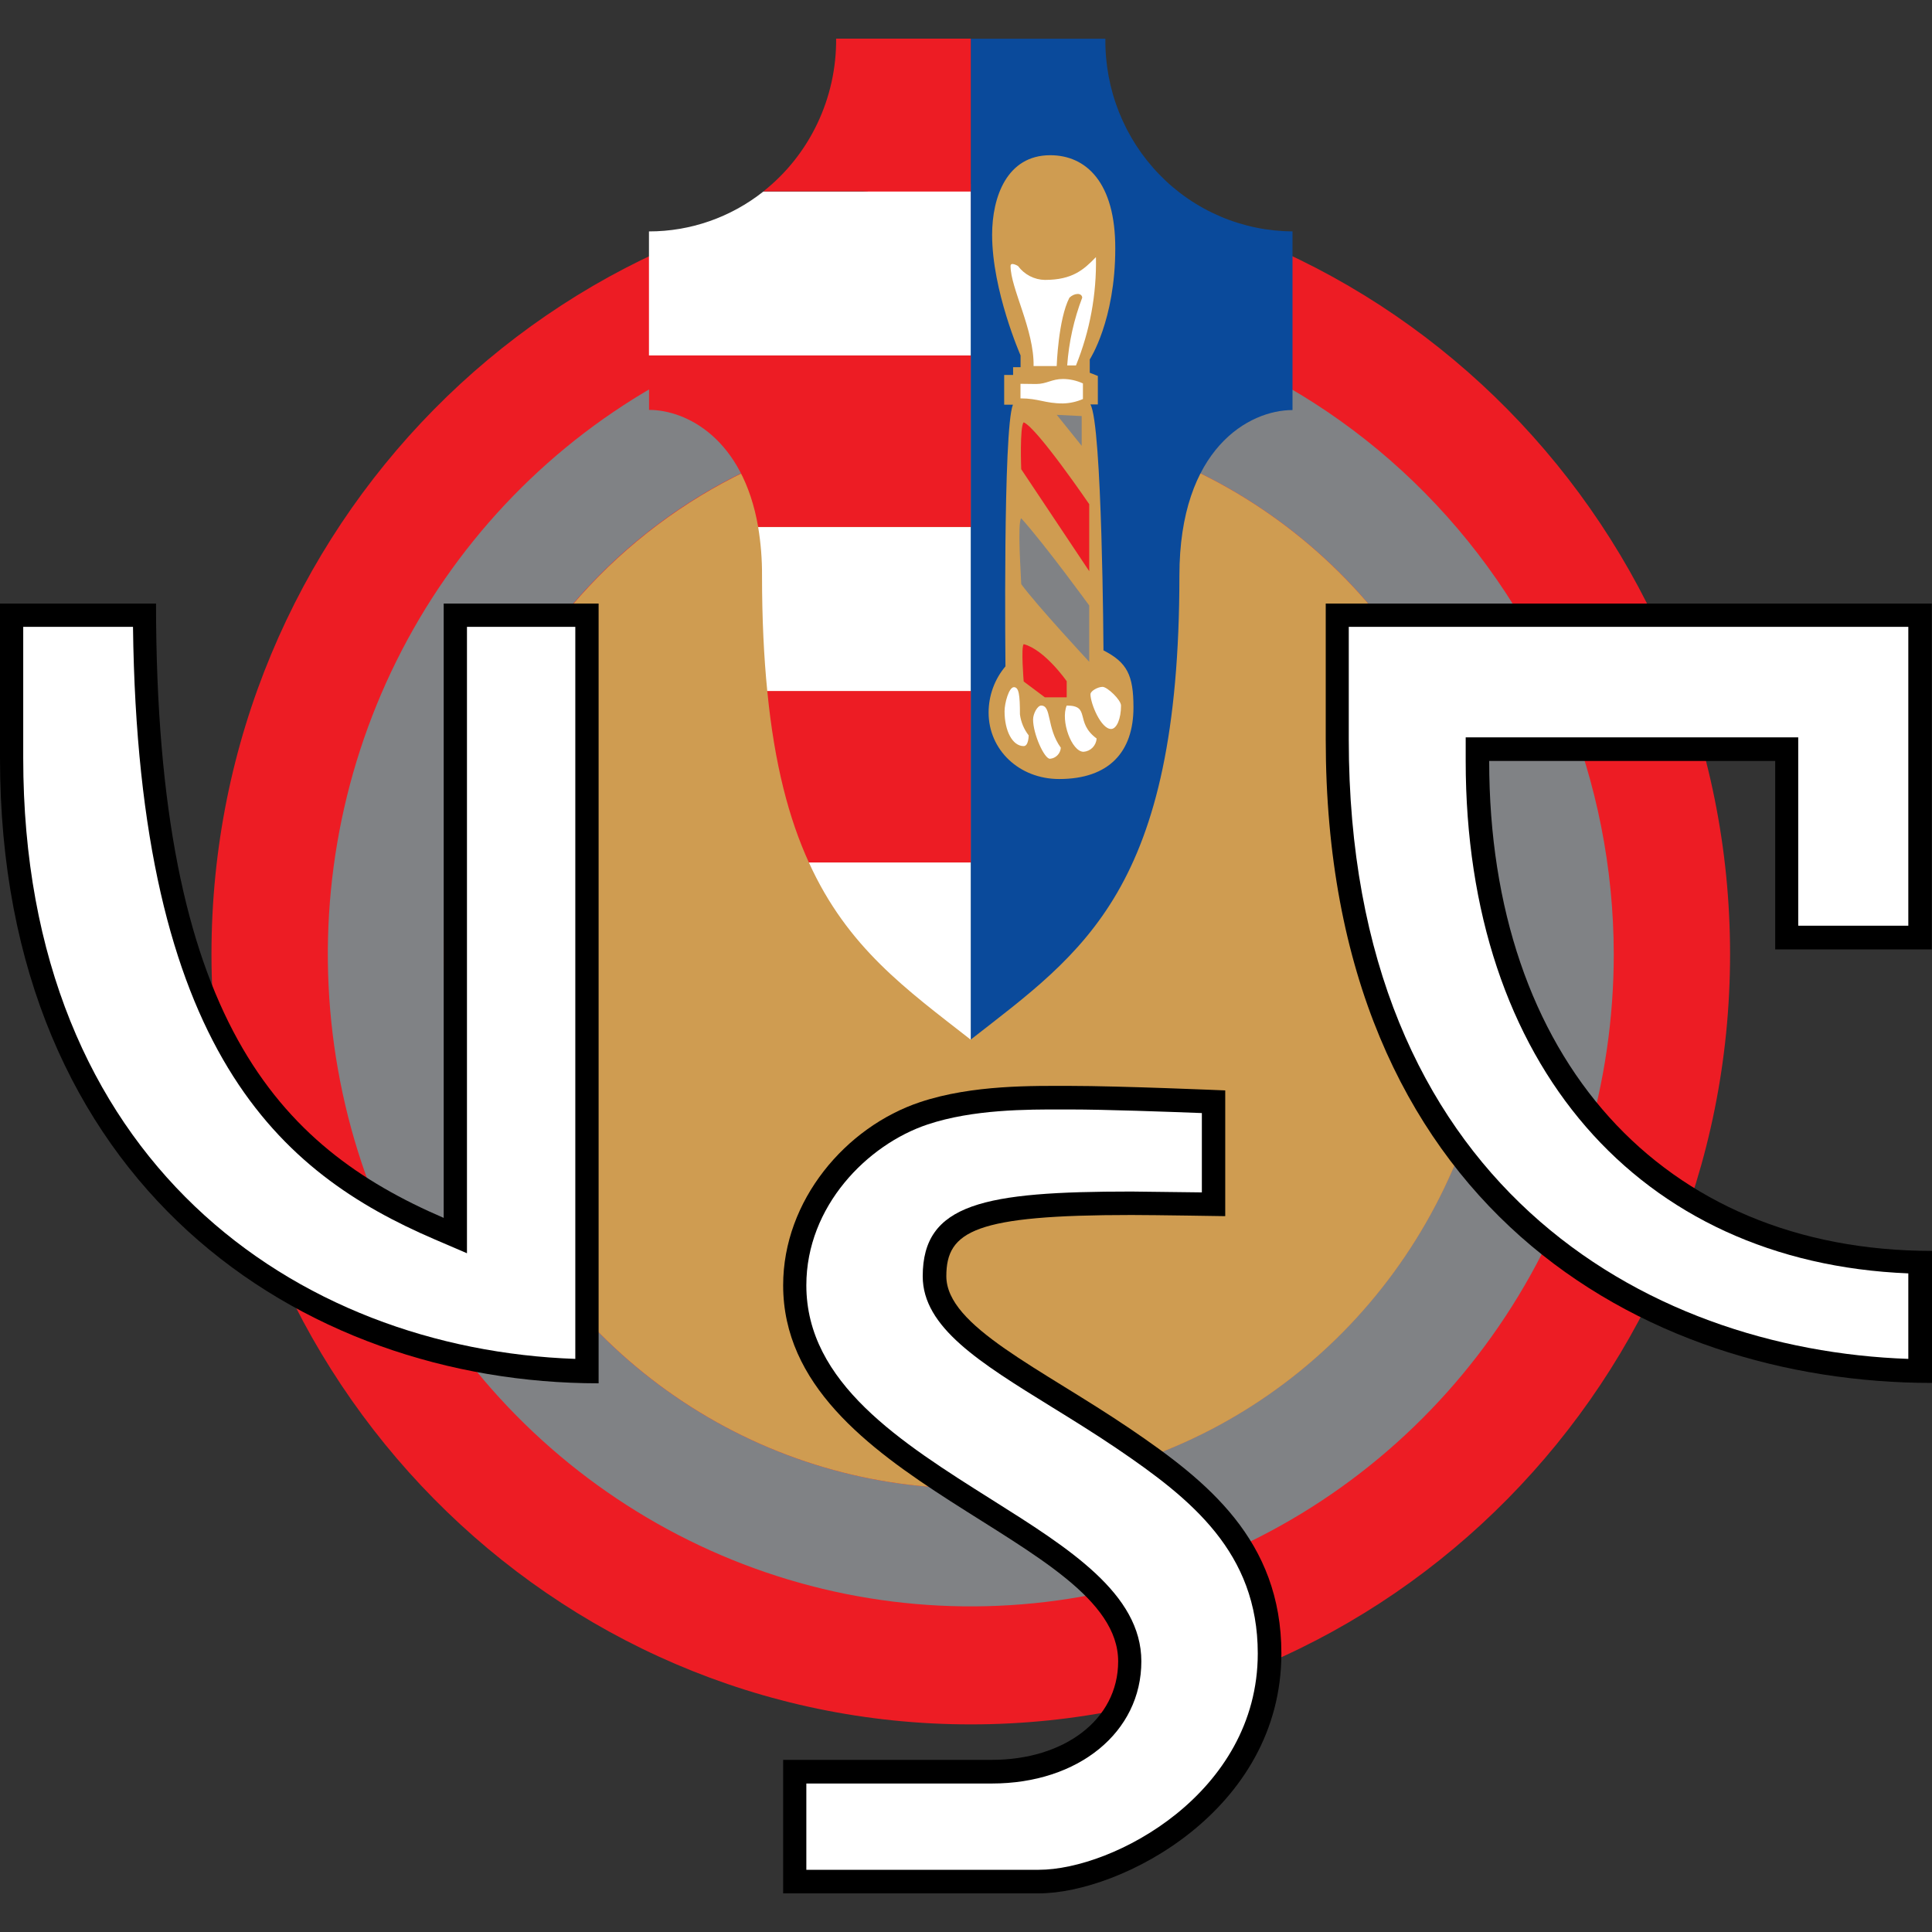 <svg width="50" height="50" viewBox="0 0 50 50" fill="none" xmlns="http://www.w3.org/2000/svg">
<rect x="0" y="0" width="50" height="50" fill="#333333" stroke="none"/>
<path d="M25.124 44.627C35.977 44.627 44.774 35.703 44.774 24.694C44.774 13.684 35.977 4.76 25.124 4.76C14.271 4.76 5.473 13.684 5.473 24.694C5.473 35.703 14.271 44.627 25.124 44.627Z" fill="#ED1C24"/>
<path d="M25.122 7.814C21.831 7.814 18.614 8.804 15.878 10.659C13.142 12.514 11.009 15.151 9.75 18.235C8.491 21.319 8.162 24.713 8.804 27.987C9.446 31.262 11.031 34.269 13.358 36.63C15.685 38.99 18.651 40.597 21.878 41.249C25.106 41.9 28.451 41.566 31.492 40.288C34.532 39.01 37.131 36.847 38.959 34.071C40.788 31.295 41.764 28.032 41.764 24.693C41.758 20.218 40.003 15.927 36.883 12.763C33.764 9.598 29.534 7.819 25.122 7.814V7.814ZM25.122 38.52C22.426 38.52 19.791 37.709 17.549 36.19C15.308 34.671 13.561 32.511 12.529 29.985C11.498 27.458 11.228 24.678 11.754 21.996C12.28 19.314 13.578 16.85 15.484 14.916C17.39 12.982 19.819 11.665 22.463 11.132C25.107 10.598 27.848 10.872 30.338 11.919C32.829 12.965 34.958 14.738 36.456 17.011C37.953 19.285 38.753 21.959 38.753 24.693C38.749 28.359 37.311 31.874 34.756 34.466C32.201 37.058 28.736 38.516 25.122 38.52V38.52Z" fill="#808285"/>
<path d="M11.492 24.694C11.492 27.428 12.291 30.102 13.789 32.375C15.287 34.649 17.415 36.421 19.906 37.468C22.397 38.514 25.137 38.788 27.781 38.255C30.425 37.721 32.854 36.404 34.76 34.471C36.667 32.537 37.965 30.073 38.491 27.391C39.017 24.709 38.747 21.929 37.715 19.402C36.684 16.875 34.936 14.716 32.695 13.197C30.453 11.677 27.818 10.867 25.122 10.867C21.508 10.87 18.044 12.329 15.488 14.921C12.933 17.513 11.496 21.027 11.492 24.694V24.694Z" fill="#CF9C51"/>
<path d="M25.122 1.003V26.905C28.032 24.631 30.523 23.038 30.523 14.896C30.523 11.605 32.328 10.612 33.45 10.612V5.988C32.808 5.985 32.174 5.854 31.583 5.602C30.991 5.35 30.455 4.982 30.005 4.518C29.555 4.055 29.2 3.506 28.96 2.903C28.72 2.299 28.6 1.654 28.607 1.003" fill="#0A4A9B"/>
<path d="M20.934 22.321H25.124V17.881H19.857C20.042 19.778 20.42 21.2 20.934 22.321ZM16.797 10.608C17.759 10.608 19.226 11.344 19.621 13.637H25.124V9.198H16.797V10.608ZM21.639 1C21.645 1.762 21.478 2.514 21.151 3.2C20.825 3.886 20.347 4.486 19.755 4.954H25.124V1H21.639Z" fill="#ED1C24"/>
<path d="M19.721 14.897C19.721 16.01 19.769 16.997 19.857 17.883H25.122V13.641H19.621C19.69 14.056 19.724 14.476 19.721 14.897V14.897ZM25.122 26.907V22.321H20.934C21.936 24.529 23.461 25.608 25.122 26.907ZM19.753 4.959C18.908 5.627 17.866 5.99 16.795 5.989V9.199H25.122V4.957L19.753 4.959Z" fill="white"/>
<path d="M27.18 4.017C26.057 4.017 25.676 5.1 25.676 6.076C25.676 7.524 26.412 9.198 26.412 9.198V9.503H26.219V9.704H25.988V10.474H26.214C25.955 11.113 26.021 17.245 26.021 17.245C25.74 17.578 25.585 18.002 25.585 18.441C25.585 19.407 26.376 20.161 27.411 20.161C28.705 20.161 29.334 19.456 29.334 18.308C29.334 17.471 29.169 17.144 28.558 16.832C28.558 16.832 28.526 10.969 28.219 10.466H28.412V9.729L28.203 9.647V9.302C28.203 9.302 28.863 8.296 28.863 6.433C28.868 4.721 28.108 4.017 27.18 4.017Z" fill="#CF9C51"/>
<path d="M26.153 6.884C26.153 6.768 26.346 6.884 26.346 6.884C26.427 6.994 26.532 7.083 26.653 7.146C26.773 7.208 26.906 7.242 27.041 7.244C27.753 7.244 28.044 6.983 28.363 6.654C28.382 7.615 28.206 8.569 27.846 9.457H27.619C27.662 8.856 27.793 8.265 28.008 7.703C27.996 7.571 27.806 7.581 27.677 7.703C27.387 8.261 27.347 9.474 27.347 9.474H26.749C26.767 8.539 26.153 7.459 26.153 6.884ZM26.41 9.933V10.31C26.88 10.31 27.041 10.441 27.509 10.441C27.687 10.437 27.862 10.398 28.026 10.327V9.923C27.863 9.848 27.687 9.809 27.509 9.808C27.218 9.808 27.089 9.938 26.814 9.938L26.41 9.933Z" fill="white"/>
<path d="M28.189 13.048V14.782L26.429 12.143C26.429 12.143 26.387 11.037 26.493 10.93C26.84 11.072 28.189 13.048 28.189 13.048ZM26.493 16.67C26.42 16.744 26.493 17.637 26.493 17.637L27.041 18.047H27.606V17.63C27.606 17.63 27.043 16.817 26.493 16.67Z" fill="#ED1C24"/>
<path d="M28.189 15.67V17.127C28.189 17.127 26.84 15.677 26.429 15.117C26.429 14.969 26.323 13.518 26.429 13.413C27.046 14.097 28.189 15.67 28.189 15.67ZM27.349 10.736L27.994 11.538V10.768L27.349 10.736Z" fill="#808285"/>
<path d="M26.396 18.489C26.422 18.687 26.5 18.874 26.622 19.031C26.622 19.031 26.622 19.309 26.493 19.309C26.202 19.309 25.998 18.915 25.998 18.407C25.998 18.195 26.111 17.784 26.24 17.784C26.369 17.784 26.396 17.982 26.396 18.489ZM26.946 18.26C26.848 18.26 26.736 18.473 26.736 18.62C26.736 18.997 27.026 19.637 27.172 19.637C27.245 19.632 27.314 19.6 27.366 19.547C27.418 19.495 27.449 19.425 27.454 19.351C27.079 18.83 27.22 18.26 26.946 18.26ZM27.606 18.26C27.441 18.654 27.735 19.456 28.042 19.456C28.13 19.45 28.213 19.412 28.275 19.349C28.337 19.285 28.375 19.202 28.381 19.113C27.804 18.686 28.239 18.26 27.608 18.26H27.606ZM28.221 17.965C28.221 18.211 28.495 18.866 28.754 18.866C28.899 18.866 29.012 18.603 29.012 18.26C29.012 18.113 28.657 17.776 28.534 17.776C28.412 17.776 28.222 17.883 28.222 17.965H28.221Z" fill="white"/>
<path d="M0 15.62V19.625C0 30.693 7.807 35.8 15.492 35.8V15.62H11.483V31.519C7.204 29.676 4.038 26.382 4.038 15.62H0Z" fill="black"/>
<path d="M12.085 16.223V32.434L11.247 32.074C7.264 30.363 3.576 27.24 3.442 16.223H0.601V19.617C0.601 30.076 7.68 34.913 14.889 35.168V16.223H12.085Z" fill="white"/>
<path d="M34.31 15.62V19.138C34.31 31.231 42.514 35.79 50 35.79V32.373C42.999 32.373 38.54 27.366 38.54 19.694H45.942V24.57H49.995V15.62H34.31Z" fill="black"/>
<path d="M34.906 16.223V19.138C34.906 30.638 42.571 34.93 49.387 35.168V32.955C42.411 32.673 37.932 27.54 37.932 19.694V19.083H46.538V23.958H49.387V16.223H34.906Z" fill="white"/>
<path d="M31.712 28.22C31.712 28.22 28.995 28.103 27.695 28.103C26.751 28.103 25.172 28.069 23.814 28.522C21.89 29.163 20.268 31.063 20.268 33.263C20.268 38.393 28.938 39.797 28.938 42.995C28.938 44.518 27.522 45.545 25.672 45.545H20.268V49H26.886C28.995 49 33.162 46.864 33.162 42.789C33.162 39.857 31.238 38.329 29.263 36.987C26.932 35.404 24.491 34.328 24.491 33.027C24.491 31.854 25.243 31.444 29.281 31.444C29.887 31.444 31.709 31.474 31.709 31.474V28.22H31.712Z" fill="black"/>
<path d="M24.006 29.101C22.448 29.621 20.868 31.217 20.868 33.263C20.868 35.789 23.314 37.329 25.68 38.819C27.662 40.067 29.538 41.246 29.538 42.995C29.538 44.827 27.912 46.157 25.671 46.157H20.868V48.39H26.883C28.807 48.39 32.551 46.413 32.551 42.791C32.551 40.179 30.833 38.797 28.918 37.497C28.348 37.11 27.773 36.755 27.216 36.411C25.352 35.26 23.88 34.35 23.88 33.03C23.88 31.142 25.472 30.837 29.279 30.837L31.104 30.859V28.806C30.237 28.773 28.602 28.713 27.689 28.713H27.504C26.582 28.711 25.182 28.708 24.006 29.101Z" fill="white"/>
</svg>
